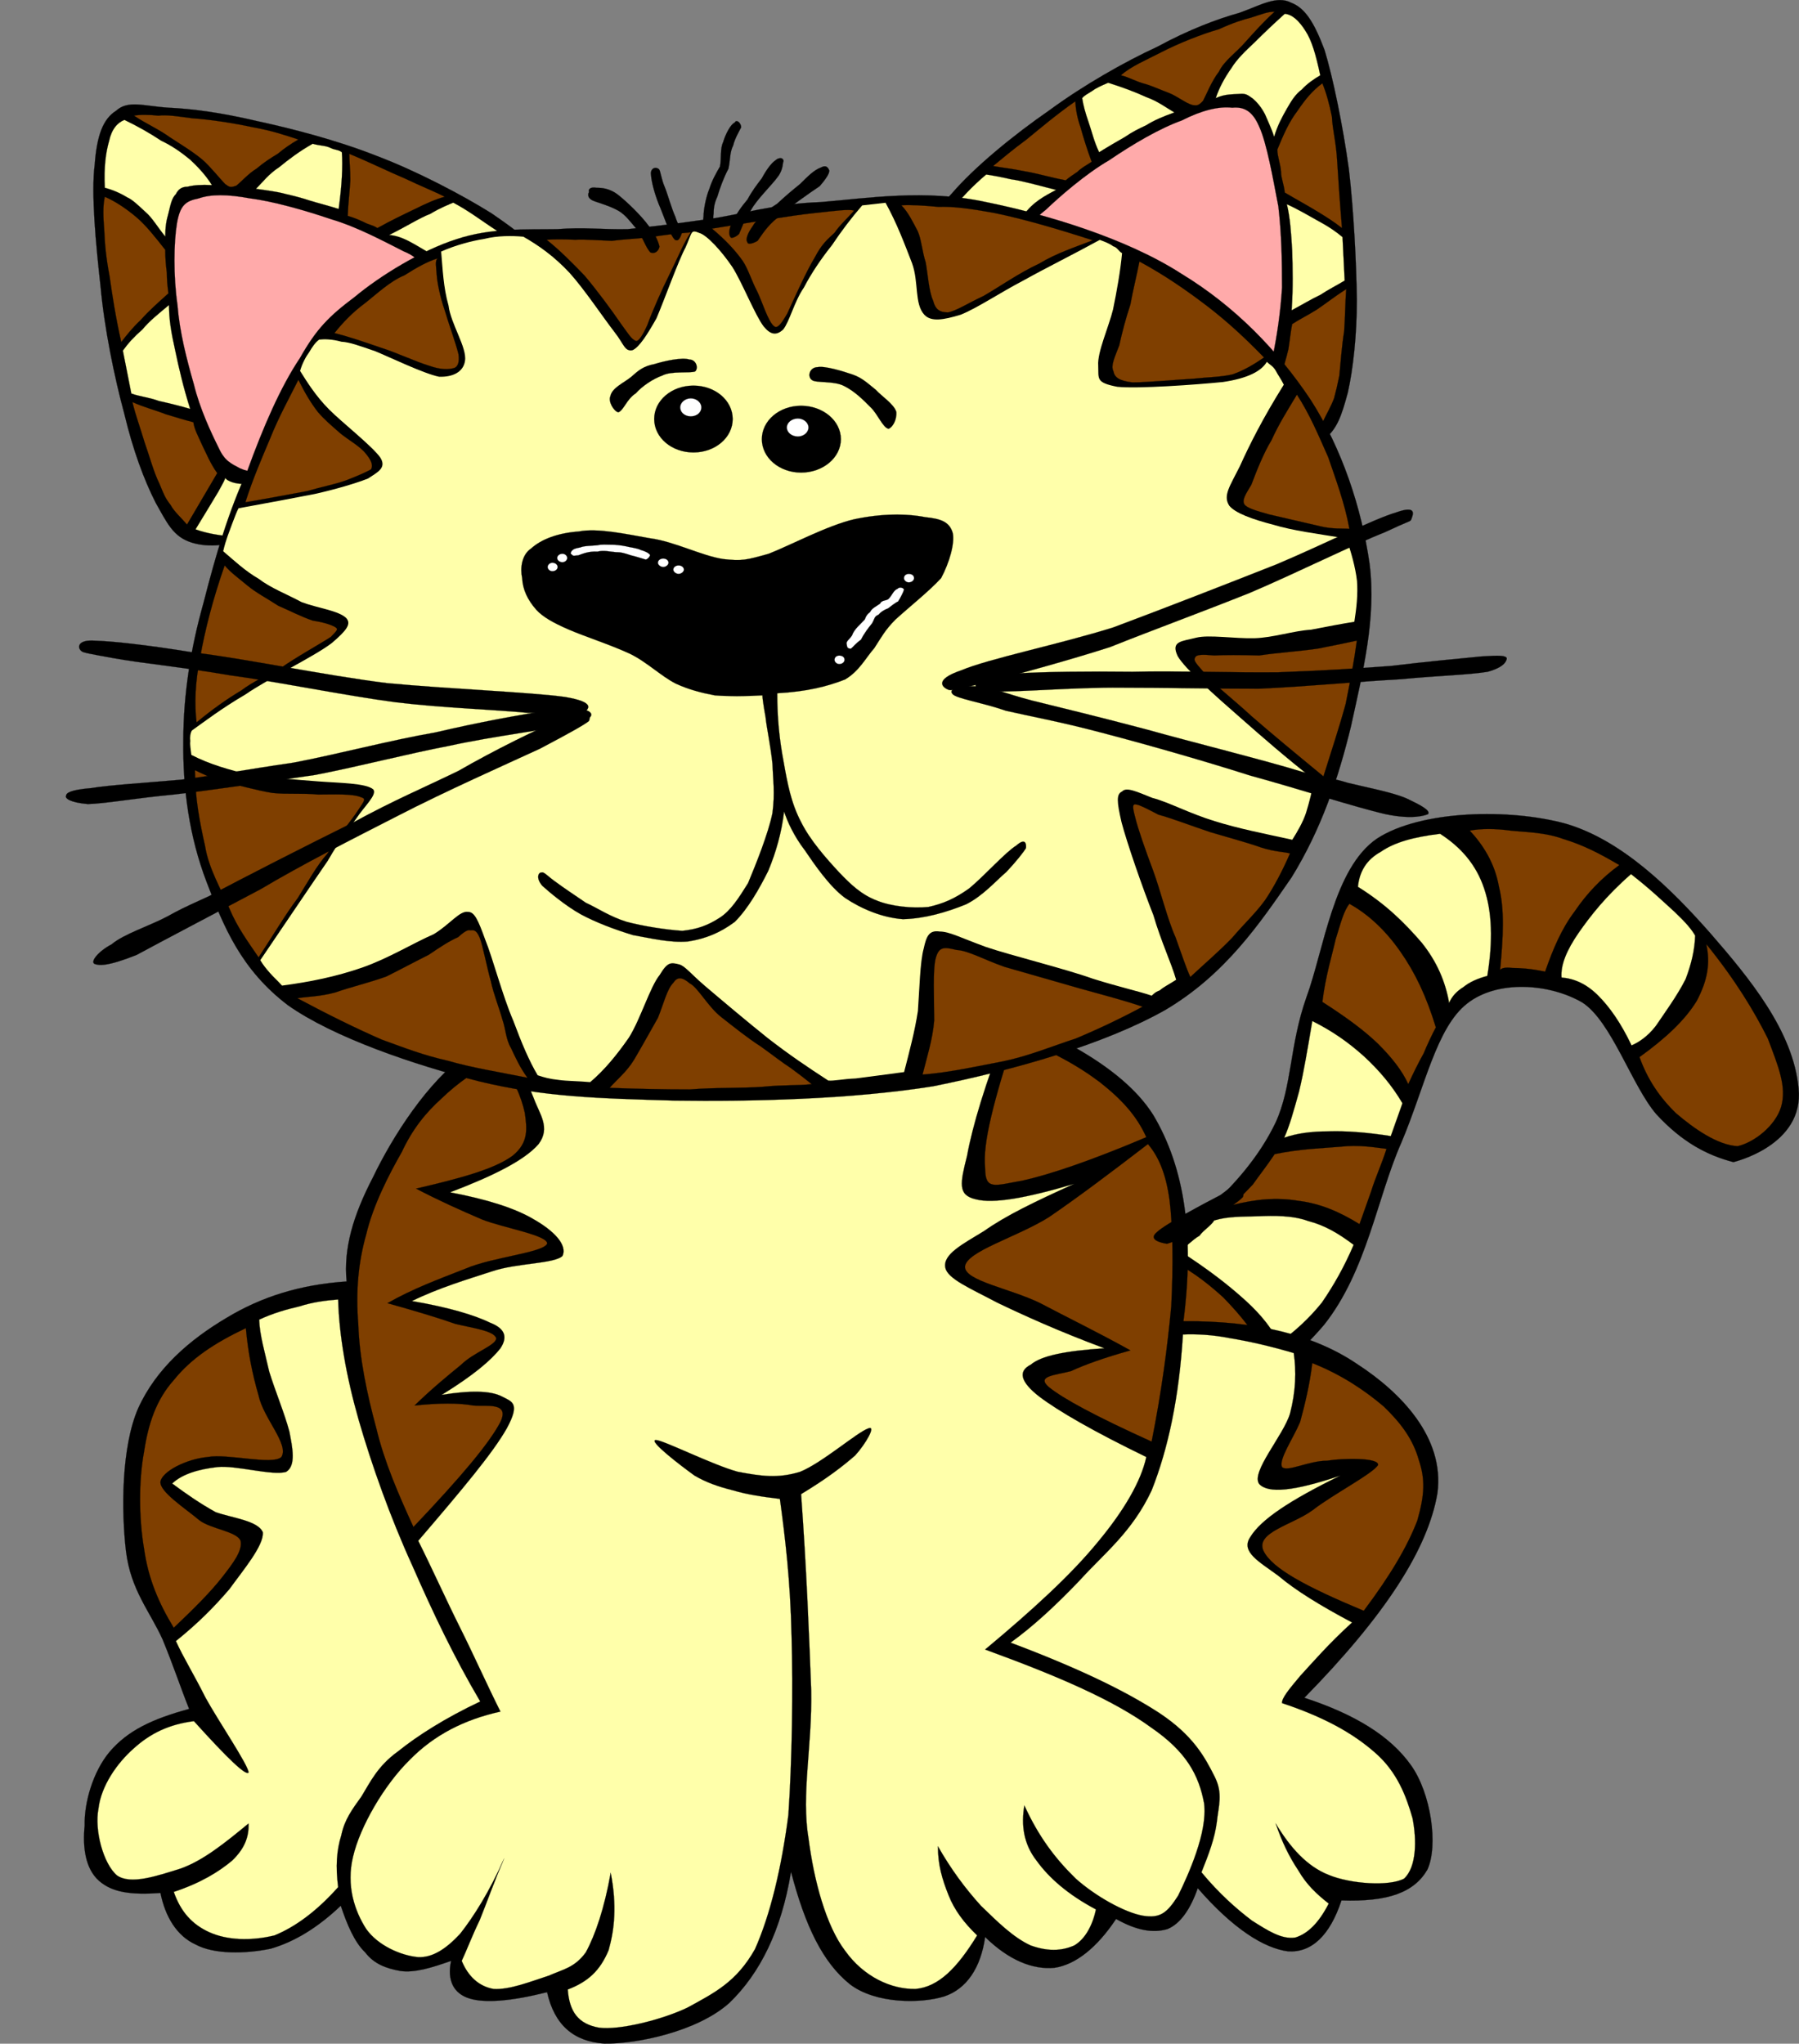 <?xml version="1.0"?><svg width="437.42" height="496.835" xmlns="http://www.w3.org/2000/svg">
 <rect width="100%" height="100%" fill="#808080" stroke="none"/>
 <title>Kitten brown and white</title>
 <g>
  <title>Layer 1</title>
  <path fill="black" fill-rule="evenodd" stroke="#000000" stroke-width="0.036" stroke-miterlimit="10" id="path7" d="m437.32,264.592c-1.291,-13.924 -11.99,-26.821 -21.402,-37.651c-9.542,-10.831 -21.535,-22.693 -35.201,-26.691c-13.54,-3.739 -35.202,-3.351 -45.904,3.612c-10.574,7.221 -12.894,26.948 -17.149,38.554c-4.124,11.607 -3.48,21.663 -7.479,30.431c-4.127,8.641 -10.572,15.729 -16.891,21.403c-6.445,5.544 -16.247,11.217 -23.983,13.54l0,0c4.513,4.253 7.736,10.185 9.156,17.792c1.417,7.479 1.158,16.248 -0.776,26.82l0,0c18.955,-7.865 33.527,-17.792 44.229,-30.3c10.444,-13.151 12.894,-30.948 18.826,-44.358c5.673,-13.406 8.51,-27.978 15.987,-33.783c7.35,-5.803 19.985,-4.898 27.982,-0.257c7.09,4.513 12.118,20.375 18.048,27.209c6.19,6.705 12.253,9.926 18.698,11.602l0,0c-0.001,-0.001 17.279,-3.995 15.859,-17.923l0,0z"/>
  <path fill="#7f3f00" fill-rule="evenodd" stroke="#000000" stroke-width="0.036" stroke-miterlimit="10" id="path9" d="m283.238,347.243c0,-7.349 -1.032,-13.925 -2.063,-20.245c-1.55,-6.576 -3.096,-11.99 -5.673,-17.664l0,0l7.862,-3.479l0,0c5.16,2.193 9.671,5.544 14.058,9.541c4.123,4.254 7.733,8.511 10.828,14.698l0,0c-3.351,2.707 -6.834,5.544 -10.957,8.51c-4.387,2.581 -8.9,5.932 -14.055,8.639l0,0z"/>
  <path fill="#ffffaa" fill-rule="evenodd" stroke="#000000" stroke-width="0.036" stroke-miterlimit="10" id="path11" d="m310.958,326.483c-1.417,-3.095 -4.125,-6.705 -8.123,-10.314c-4.257,-3.868 -9.283,-7.736 -16.118,-12.12l0,0c1.935,-1.031 3.222,-2.707 4.901,-3.609c1.157,-1.549 2.707,-2.322 3.609,-3.742l0,0c3.351,-1.028 6.964,-0.902 10.829,-1.028c3.484,-0.13 8.125,-0.259 11.994,1.158c3.997,1.031 7.349,2.966 11.088,5.803l0,0c-2.319,5.418 -4.901,9.93 -7.738,14.054c-3.22,3.996 -6.703,7.091 -10.442,9.798l0,0z"/>
  <path fill="#7f3f00" fill-rule="evenodd" stroke="#000000" stroke-width="0.036" stroke-miterlimit="10" id="path13" d="m330.559,297.604c0.901,-2.582 1.676,-4.771 2.836,-7.996c1.032,-3.351 2.448,-6.317 3.739,-10.314l0,0c-3.096,-0.389 -6.834,-1.032 -11.217,-0.518c-4.646,0.388 -9.801,0.518 -15.992,1.804l0,0c-1.804,2.711 -3.738,5.16 -5.285,7.354c-1.805,1.934 -3.48,3.609 -5.028,5.025l0,0c5.673,-1.416 10.701,-1.934 16.116,-1.028c5.288,0.642 10.06,2.706 14.831,5.673l0,0z"/>
  <path fill="#ffffaa" fill-rule="evenodd" stroke="#000000" stroke-width="0.036" stroke-miterlimit="10" id="path15" d="m312.248,276.586c2.967,-1.032 6.447,-1.551 10.959,-1.551c4.127,-0.129 9.287,0.259 14.96,1.162l0,0l2.837,-7.992l0,0c-2.582,-4.387 -5.674,-7.996 -9.286,-11.347c-3.869,-3.484 -7.734,-6.191 -12.636,-8.643l0,0c-1.16,6.834 -2.063,12.382 -3.224,17.153c-1.287,4.641 -2.319,8.381 -3.61,11.218l0,0z"/>
  <path fill="#7f3f00" fill-rule="evenodd" stroke="#000000" stroke-width="0.036" stroke-miterlimit="10" id="path17" d="m342.418,263.56c-1.545,-3.351 -3.997,-6.446 -7.348,-9.797c-3.61,-3.483 -8.125,-6.707 -13.54,-10.188l0,0c0.772,-6.319 2.322,-11.217 3.225,-15.216c1.288,-4.125 1.935,-6.833 3.352,-8.639l0,0c4.641,2.58 8.769,6.448 12.379,11.605c3.608,5.158 6.319,10.831 8.639,18.44l0,0c-0.902,1.675 -2.063,4.127 -2.966,6.317c-1.162,2.063 -2.577,4.899 -3.741,7.478l0,0z"/>
  <path fill="#ffffaa" fill-rule="evenodd" stroke="#000000" stroke-width="0.036" stroke-miterlimit="10" id="path19" d="m352.35,243.831c-0.902,-5.157 -2.967,-10.056 -6.706,-14.698c-4.128,-4.771 -8.64,-9.285 -15.475,-13.54l0,0c0.39,-3.739 2.065,-6.576 5.545,-8.51c3.354,-2.32 7.995,-3.609 14.442,-4.384l0,0c5.03,3.224 8.769,7.48 10.703,13.281c1.933,5.673 2.188,12.765 0.772,21.275l0,0c-2.452,0.646 -4.386,1.548 -5.803,2.708c-1.674,1.031 -2.834,2.322 -3.478,3.868l0,0z"/>
  <path fill="#7f3f00" fill-rule="evenodd" stroke="#000000" stroke-width="0.036" stroke-miterlimit="10" id="path21" d="m364.727,235.966c0,-0.516 1.158,-0.902 2.963,-0.646c1.68,0 4.517,0.129 7.997,0.904l0,0c1.934,-5.546 3.997,-10.444 7.219,-14.699c2.967,-4.385 6.575,-8.124 10.832,-11.219l0,0c-5.029,-2.965 -8.897,-4.898 -13.539,-6.317c-4.512,-1.677 -9.283,-1.677 -12.894,-2.064c-3.739,-0.516 -7.222,-0.516 -9.93,0l0,0c3.226,3.482 6.063,7.865 7.093,13.667c1.417,5.804 1.032,12.122 0.259,20.374l0,0z"/>
  <path fill="#ffffaa" fill-rule="evenodd" stroke="#000000" stroke-width="0.036" stroke-miterlimit="10" id="path23" d="m379.684,237.644c-0.259,-3.096 1.287,-6.705 4.123,-10.833c2.967,-4.255 6.706,-9.026 12.767,-14.311l0,0c4.643,3.609 7.867,6.703 10.703,9.283c2.708,2.579 3.998,4.125 4.901,5.673l0,0c-0.13,3.482 -0.903,6.834 -2.323,10.573c-1.935,3.867 -5.029,8.124 -7.219,11.347c-2.063,2.711 -4.387,4.128 -5.932,4.771l0,0c-2.578,-5.415 -5.289,-9.285 -8.126,-12.122c-2.836,-2.836 -5.798,-4.124 -8.894,-4.381l0,0z"/>
  <path fill="#7f3f00" fill-rule="evenodd" stroke="#000000" stroke-width="0.036" stroke-miterlimit="10" id="path25" d="m414.885,229.521c1.032,4.77 0.256,8.896 -2.322,13.796c-2.837,4.643 -7.479,9.026 -13.925,13.667l0,0c1.935,5.418 4.9,9.801 8.895,13.669c4.387,3.739 10.061,7.737 14.96,7.992c3.995,-0.902 9.153,-4.896 10.573,-9.538c1.417,-4.9 -0.646,-9.801 -3.224,-16.636c-3.354,-6.706 -7.867,-14.184 -14.957,-22.95l0,0z"/>
  <path fill="black" fill-rule="evenodd" stroke="#000000" stroke-width="0.036" stroke-miterlimit="10" id="path35" d="m147.462,246.153c-13.28,-0.259 -24.371,3.223 -33.783,9.929c-9.671,6.705 -18.31,20.374 -22.951,30.045c-4.899,9.412 -7.221,17.404 -6.447,25.4l0,0c-11.347,0.773 -20.759,3.739 -29.271,8.895c-8.896,5.289 -17.02,12.253 -21.403,21.921c-4.127,9.412 -4.127,25.016 -2.966,34.816c1.159,9.412 5.803,14.567 8.896,21.402c2.708,6.575 4.384,11.735 6.448,16.891l0,0c-9.026,2.452 -14.958,5.289 -19.343,10.443c-3.996,4.771 -6.189,12.25 -6.06,17.924c-0.515,5.158 0.129,10.442 3.482,13.409c3.223,2.837 7.735,3.48 14.956,2.966l0,0c1.162,5.804 3.999,10.444 8.51,12.509c4.514,2.448 12.122,2.319 18.312,1.031c5.8,-1.679 11.475,-5.159 17.019,-10.444l0,0c1.546,4.643 3.353,8.896 5.931,11.347c2.193,2.836 5.029,3.869 8.509,4.512c3.483,0.518 7.608,-0.771 12.379,-2.447l0,0c-1.032,4.771 0.646,7.992 4.514,9.153c3.739,1.161 10.186,0.644 18.825,-1.546l0,0c1.806,7.992 6.447,11.99 13.927,12.504c7.605,0.13 22.563,-2.837 30.428,-9.926c7.479,-7.221 12.636,-17.665 14.958,-31.851l0,0c3.481,13.283 7.735,22.05 14.312,27.338c6.189,4.771 17.147,4.771 22.951,2.966c5.414,-1.808 8.897,-6.963 9.93,-14.442l0,0c5.804,5.674 11.603,7.992 16.89,7.479c5.156,-0.773 10.315,-4.901 14.957,-11.864l0,0c5.03,2.837 9.027,3.482 12.508,2.45c3.095,-1.289 5.544,-4.77 7.349,-9.93l0,0c8.641,9.93 16.118,14.572 21.92,15.345c5.673,0.389 10.186,-3.739 13.022,-12.378l0,0c11.347,0.388 17.668,-1.935 20.889,-7.479c2.707,-5.802 0.902,-18.565 -3.997,-25.399c-5.027,-7.093 -13.666,-12.379 -25.915,-16.377l0,0c19.598,-19.985 30.041,-36.103 32.364,-49.769c1.805,-13.669 -9.158,-24.628 -19.472,-31.332c-10.444,-7.094 -24.369,-10.574 -42.292,-10.445l0,0c2.707,-21.018 0.26,-37.394 -7.349,-50.156c-7.995,-12.638 -26.563,-20.633 -38.296,-25.405c-11.736,-5.03 -22.051,-6.834 -31.463,-4.9l0,0l-63.178,5.415l0,0z"/>
  <path fill="#7f3f00" fill-rule="evenodd" stroke="#000000" stroke-width="0.036" stroke-miterlimit="10" id="path37" d="m121.159,257.631c-5.288,2.319 -10.059,5.803 -13.797,9.413c-3.869,3.48 -7.092,7.478 -9.671,13.021c-3.094,5.415 -6.962,12.893 -8.638,19.986c-1.935,6.834 -2.579,13.795 -1.935,21.92c0.257,7.993 2.063,16.762 4.384,25.271c1.935,8.125 5.415,16.117 9.025,23.983l0,0c11.864,-12.507 18.44,-20.374 21.148,-25.529c2.32,-4.9 -3.353,-3.739 -6.577,-3.998c-3.481,-0.644 -8.252,-0.644 -14.312,0l0,0c4.255,-4.128 7.864,-7.09 11.347,-9.931c2.965,-2.962 8.639,-4.771 8.51,-6.446c-0.516,-1.805 -5.673,-2.448 -9.928,-3.479c-4.385,-1.546 -10.058,-3.225 -16.504,-5.03l0,0c6.06,-3.479 12.378,-5.803 18.955,-8.38c6.576,-2.837 18.824,-3.869 19.855,-6.059c0.387,-2.063 -10.702,-3.869 -15.861,-5.932c-5.413,-2.323 -10.571,-4.642 -15.987,-7.479l0,0c11.089,-2.582 19.084,-4.771 23.468,-7.996c3.996,-3.225 3.48,-6.705 2.964,-10.443c-0.903,-3.998 -2.579,-8.121 -6.446,-12.892l0,0z"/>
  <path fill="#7f3f00" fill-rule="evenodd" stroke="#000000" stroke-width="0.036" stroke-miterlimit="10" id="path39" d="m246.617,252.087c8.639,3.221 15.086,6.702 20.759,10.959c5.418,4.253 9.028,8.251 11.347,13.41l0,0c-13.665,5.803 -23.726,9.153 -30.171,10.573c-6.705,1.158 -9.024,2.448 -9.024,-3.096c-0.649,-6.061 2.187,-16.504 7.089,-31.846l0,0z"/>
  <path fill="#7f3f00" fill-rule="evenodd" stroke="#000000" stroke-width="0.036" stroke-miterlimit="10" id="path41" d="m279.11,278.131c2.449,2.837 4.384,6.965 5.286,13.799c0.773,6.575 0.902,15.471 0.387,25.656c-0.901,9.671 -2.321,20.633 -4.77,32.882l0,0c-13.67,-6.19 -21.532,-10.444 -25.017,-13.281c-3.091,-2.707 1.55,-2.836 5.419,-3.868c3.35,-1.55 7.992,-3.225 14.438,-5.029l0,0c-8.121,-4.513 -15.085,-7.867 -21.919,-11.477c-7.35,-3.609 -18.438,-5.414 -18.308,-8.895c0.385,-3.739 12.508,-7.094 20.37,-11.993c7.353,-5.027 15.216,-10.959 24.114,-17.794l0,0z"/>
  <path fill="#7f3f00" fill-rule="evenodd" stroke="#000000" stroke-width="0.036" stroke-miterlimit="10" id="path43" d="m319.082,331.384c7.221,2.837 13.022,6.835 17.405,10.574c4.258,4.123 7.095,7.992 8.51,13.021c1.55,4.642 1.421,8.381 -0.385,14.701c-2.452,6.317 -6.445,13.151 -13.021,21.917l0,0c-14.188,-5.929 -22.309,-10.315 -24.374,-14.568c-2.063,-4.512 7.095,-6.32 11.995,-9.93c4.771,-3.739 14.697,-8.896 15.858,-10.958c0.259,-1.806 -8.51,-1.676 -12.379,-1.032c-4.512,0 -9.671,2.837 -10.962,1.546c-0.902,-1.805 2.711,-6.961 4.387,-10.958c1.162,-4.257 2.32,-9.028 2.966,-14.313l0,0z"/>
  <path fill="#7f3f00" fill-rule="evenodd" stroke="#000000" stroke-width="0.036" stroke-miterlimit="10" id="path45" d="m59.782,322.874c-7.607,3.609 -13.28,7.35 -17.535,12.638c-4.255,4.771 -6.19,10.569 -7.22,17.405c-1.291,6.963 -1.291,15.987 0,23.595c1.03,7.353 3.61,13.28 7.22,19.213l0,0c5.159,-4.899 8.898,-8.64 11.735,-12.249c2.836,-3.609 5.027,-6.575 4.512,-8.898c-0.903,-2.318 -7.222,-2.836 -10.059,-5.026c-3.351,-2.836 -9.798,-6.963 -9.412,-9.412c0.516,-2.452 6.189,-5.418 11.476,-5.932c4.771,-0.902 15.731,2.063 17.922,0c1.934,-3.096 -4.382,-9.412 -5.544,-14.956c-1.547,-5.29 -2.579,-10.575 -3.095,-16.378l0,0z"/>
  <path fill="#ffffaa" fill-rule="evenodd" stroke="#000000" stroke-width="0.036" stroke-miterlimit="10" id="path47" d="m122.447,254.021c3.353,4.513 5.803,9.024 7.35,13.022c1.418,3.868 4.126,7.09 1.16,11.087c-3.353,3.869 -10.7,7.608 -21.532,11.735l0,0c8.897,1.676 15.859,3.869 20.373,6.576c4.771,2.707 8.251,6.188 6.963,8.895c-2.065,1.935 -11.088,1.679 -17.15,3.738c-5.931,1.935 -12.894,3.999 -19.471,7.224l0,0c9.157,1.546 15.346,3.479 19.085,5.285c3.608,1.42 4.255,3.483 2.451,6.19c-2.322,2.967 -6.577,6.576 -14.313,11.347l0,0c7.091,-1.161 11.991,-1.032 14.699,0.385c2.449,1.291 4.514,1.55 1.161,7.737c-3.353,5.933 -10.703,14.701 -21.534,27.334l0,0c3.481,6.964 6.706,14.184 10.187,21.147c3.353,6.706 6.447,13.67 9.8,20.374l0,0c-8.771,1.935 -16.118,5.674 -22.05,11.731c-6.188,6.063 -12.12,16.248 -13.796,23.596c-1.677,6.964 0.387,13.152 3.224,17.537c2.837,3.999 8.38,6.447 12.636,6.836c3.481,0.126 6.706,-1.935 10.187,-5.673c3.353,-4.259 7.092,-10.19 10.702,-18.312l0,0c-2.451,5.673 -4.255,10.829 -5.932,14.957c-1.933,3.997 -3.224,7.478 -4.384,9.93l0,0c1.547,3.738 4.126,6.187 7.735,6.831c3.869,0.259 9.026,-1.806 13.411,-3.223c3.481,-1.548 6.318,-1.933 9.026,-5.673c2.32,-4.257 4.514,-10.702 6.059,-19.342l0,0c1.547,7.995 0.902,13.798 -0.516,18.824c-2.062,4.901 -4.898,7.607 -9.928,9.542l0,0c0.386,5.289 2.451,8.381 7.608,9.283c4.771,0.646 15.087,-1.806 21.534,-4.896c6.576,-3.61 11.863,-6.191 16.375,-14.184c3.739,-8.384 6.447,-19.73 8.123,-32.623c0.902,-13.022 1.161,-30.689 0.775,-43.582c-0.259,-12.893 -1.547,-23.983 -2.838,-33.267l0,0c-4.253,-0.515 -7.865,-1.032 -11.347,-2.063c-3.61,-0.903 -6.576,-1.935 -9.412,-3.609c-3.224,-2.319 -11.347,-8.511 -9.412,-8.64c1.804,0 13.795,6.062 19.985,7.736c5.673,1.032 9.542,1.676 15.086,0c5.416,-2.192 13.926,-9.671 16.634,-10.573c1.935,-0.773 -0.646,3.739 -3.223,6.575c-3.097,2.708 -6.963,5.674 -13.152,9.412l0,0c1.29,17.923 1.934,33.655 2.449,47.71c0.259,13.794 -2.449,25.271 -0.644,35.975c1.288,10.184 4.255,21.276 8.896,27.334c4.514,6.319 11.216,9.412 17.147,9.283c5.548,-0.515 10.061,-5.026 14.96,-13.022l0,0c-3.225,-3.095 -5.543,-6.188 -6.963,-9.801c-1.547,-3.864 -2.579,-7.349 -2.579,-11.861l0,0c3.223,5.673 6.705,10.315 10.444,14.442c3.994,3.869 7.863,7.737 12.12,9.672c3.997,1.416 7.349,1.416 10.573,0c2.449,-1.421 4.384,-4.517 5.285,-8.769l0,0c-6.834,-3.61 -11.477,-7.738 -14.441,-11.864c-3.222,-4.125 -3.739,-8.766 -2.963,-13.411l0,0c3.48,7.607 7.478,12.896 12.504,17.796c4.771,4.254 11.864,8.252 16.376,9.025c4.128,0.646 5.804,-0.644 8.51,-4.9c2.452,-5.026 7.224,-15.472 6.317,-22.435c-1.287,-6.835 -4.252,-12.509 -12.893,-18.439c-9.024,-6.577 -22.305,-12.379 -40.356,-18.954l0,0c11.603,-9.668 20.889,-18.179 27.334,-26.045c6.447,-7.736 10.575,-14.827 11.861,-20.759l0,0c-12.764,-6.191 -21.273,-11.092 -26.045,-14.701c-4.641,-3.609 -5.158,-6.188 -2.063,-7.737c2.578,-2.189 8.38,-3.351 17.922,-3.994l0,0c-11.088,-4.127 -19.598,-7.996 -26.048,-11.091c-6.575,-3.48 -12.12,-5.803 -12.633,-8.511c-0.644,-3.221 4.128,-5.673 9.412,-8.895c5.284,-3.739 12.249,-7.094 21.92,-11.476l0,0c-11.734,3.48 -19.727,4.899 -23.983,3.739c-4.384,-1.032 -3.74,-3.869 -2.064,-10.574c1.291,-7.09 4.387,-17.534 9.801,-31.333l0,0c-7.995,-1.675 -16.761,-2.451 -27.723,-2.322c-11.217,0 -25.014,0.647 -36.877,1.938c-12.249,1.029 -24.498,2.189 -34.299,3.481c-9.67,0.517 -17.534,1.419 -23.596,1.293l0,0z"/>
  <path fill="#ffffaa" fill-rule="evenodd" stroke="#000000" stroke-width="0.036" stroke-miterlimit="10" id="path49" d="m82.218,315.91c0.259,8.77 1.934,18.569 5.028,29.398c3.096,10.703 7.608,23.466 13.024,35.33c5.028,11.477 10.187,22.307 16.504,33.008l0,0c-8.51,3.999 -15.343,8.382 -19.985,12.12c-5.028,3.613 -6.833,7.608 -8.897,10.962c-2.321,3.222 -4.125,5.674 -4.899,9.413c-1.161,3.738 -1.42,7.607 -0.774,12.638l0,0c-5.287,5.928 -10.444,9.666 -15.472,11.73c-5.803,1.42 -11.605,1.161 -15.86,-0.773c-4.255,-1.934 -6.962,-5.029 -8.639,-9.801l0,0c6.578,-2.188 10.959,-4.899 14.185,-7.606c2.964,-2.837 4.125,-5.673 3.996,-9.024l0,0c-5.93,4.899 -11.089,9.024 -16.504,10.957c-5.803,1.807 -12.122,4 -15.472,1.676c-3.353,-2.832 -5.545,-11.088 -4.514,-16.243c0.646,-5.543 4.514,-11.091 8.639,-14.701c3.997,-3.608 8.51,-5.802 14.57,-6.575l0,0c8.38,9.283 12.635,13.281 13.28,12.508c0.129,-1.546 -7.479,-12.767 -10.444,-18.182c-2.836,-5.673 -5.415,-9.799 -7.222,-13.794l0,0c5.288,-4.257 9.156,-8.125 13.024,-12.638c3.353,-4.641 8.38,-10.573 8.124,-13.795c-1.162,-2.837 -7.479,-3.484 -11.476,-4.9c-3.74,-2.063 -7.092,-4.387 -10.574,-6.964l0,0c2.451,-2.323 6.449,-3.48 10.961,-3.998c4.514,-0.514 13.41,2.193 16.763,1.161c2.45,-1.546 1.545,-5.803 0.772,-9.801c-1.159,-4.383 -3.48,-9.927 -4.9,-14.567c-1.029,-4.516 -2.32,-8.898 -2.448,-12.638l0,0c3.352,-1.546 6.446,-2.448 9.798,-3.225c3.223,-1.028 6.189,-1.417 9.412,-1.676l0,0z"/>
  <path fill="#ffffaa" fill-rule="evenodd" stroke="#000000" stroke-width="0.036" stroke-miterlimit="10" id="path51" d="m287.62,324.421c-0.902,15.215 -3.608,27.852 -7.606,37.908c-4.771,10.188 -11.605,15.344 -17.537,21.92c-5.801,6.061 -11.218,11.088 -16.762,15.086l0,0c16.117,6.061 27.723,11.605 36.232,17.148c8.122,5.414 10.959,10.574 13.411,15.475c2.063,4.123 0.902,7.09 0.513,10.958c-0.513,3.999 -1.933,7.737 -3.738,12.25l0,0c4.256,5.158 8.51,8.897 12.249,11.734c3.868,2.449 7.223,4.641 10.574,4.127c2.966,-0.901 5.674,-3.484 8.121,-8.255l0,0c-2.962,-2.319 -5.414,-4.642 -7.349,-7.992c-2.319,-3.483 -3.998,-6.964 -5.544,-11.476l0,0c3.48,5.802 7.608,10.444 12.893,12.508c5.289,2.19 14.701,2.836 18.312,0.901c3.095,-2.836 3.095,-9.54 2.063,-14.7c-1.545,-5.415 -3.738,-11.217 -9.023,-15.857c-5.547,-4.901 -12.638,-8.771 -22.697,-12.12l0,0c-0.126,-1.161 1.679,-3.354 4.387,-6.576c2.965,-3.226 6.834,-7.737 12.638,-13.025l0,0c-7.997,-4.254 -13.799,-7.863 -17.927,-11.347c-4.512,-3.351 -9.283,-5.803 -6.831,-9.412c2.578,-4.254 9.542,-8.895 21.921,-14.956l0,0c-11.477,3.868 -17.537,4.382 -19.73,2.063c-2.19,-2.836 5.932,-11.864 7.478,-17.149c1.42,-5.414 1.55,-10.314 0.906,-14.7l0,0c-6.19,-1.805 -10.833,-2.837 -15.475,-3.61c-4.515,-0.903 -8.513,-1.033 -11.479,-0.903l0,0z"/>
  <path fill-rule="evenodd" stroke="#000000" stroke-width="0.036" stroke-miterlimit="10" id="path53" d="m221.859,61.769c0.647,-3.998 3.999,-8.898 9.542,-14.7c5.545,-6.447 14.957,-14.183 23.726,-20.244c8.252,-6.06 18.182,-11.733 26.303,-15.473c7.607,-4.125 14.441,-6.705 19.986,-8.253c5.03,-1.804 9.027,-4.255 12.508,-2.448c3.354,1.289 5.543,4.642 8.125,11.475c2.061,6.705 4.513,18.697 5.928,29.011c1.163,10.058 1.807,22.437 1.935,31.72c0,8.769 -0.901,16.763 -2.188,22.565c-1.55,5.673 -2.582,9.024 -6.063,11.604c-3.608,2.191 -9.023,2.966 -15.729,2.32l0,0c-8.126,-13.796 -18.57,-24.627 -32.753,-32.492c-14.313,-7.994 -30.946,-13.023 -51.32,-15.085l0,0z"/>
  <path fill="#ffffaa" fill-rule="evenodd" stroke="#000000" stroke-width="0.036" stroke-miterlimit="10" id="path55" d="m225.343,59.705c1.546,-2.707 3.352,-5.673 5.93,-8.381c2.321,-3.095 5.158,-6.062 8.51,-8.898l0,0c1.031,0.129 3.224,0.516 6.061,1.162c2.837,0.386 6.316,1.418 10.959,2.58l0,0c-2.708,1.417 -5.673,2.964 -7.863,6.06c-2.322,2.964 -4.899,6.059 -6.706,10.701l0,0c-4.511,-0.902 -8.38,-1.548 -11.091,-1.935c-2.963,-0.643 -4.897,-0.902 -5.8,-1.289l0,0z"/>
  <path fill="#7f3f00" fill-rule="evenodd" stroke="#000000" stroke-width="0.036" stroke-miterlimit="10" id="path57" d="m261.447,24.634c-4.771,3.353 -8.385,6.447 -11.864,9.283c-3.351,2.451 -6.062,4.771 -8.121,6.448l0,0c2.06,0.387 4.641,0.643 7.733,1.289c3.096,0.517 5.932,1.418 9.93,2.191l0,0c0.902,-0.773 1.676,-1.289 2.837,-2.062c0.902,-0.902 2.063,-1.547 3.479,-2.45l0,0c-1.158,-3.096 -2.063,-6.06 -2.706,-8.381c-0.903,-2.579 -1.162,-4.514 -1.288,-6.318l0,0z"/>
  <path fill="#ffffaa" fill-rule="evenodd" stroke="#000000" stroke-width="0.036" stroke-miterlimit="10" id="path59" d="m269.439,20.12c-1.805,0.775 -2.966,1.291 -3.998,2.064c-1.032,0.646 -1.804,1.032 -2.318,1.675l0,0c0.256,1.677 0.773,3.612 1.545,5.804c0.773,2.192 1.291,4.641 2.578,7.351l0,0c2.064,-1.29 4.517,-2.709 6.321,-3.74c1.676,-1.161 3.221,-1.934 5.155,-2.836c1.805,-1.161 4.257,-2.193 6.835,-3.096l0,0c-2.193,-1.289 -3.998,-2.707 -6.835,-3.739c-2.836,-1.29 -5.929,-2.451 -9.283,-3.483l0,0z"/>
  <path fill="#7f3f00" fill-rule="evenodd" stroke="#000000" stroke-width="0.036" stroke-miterlimit="10" id="path61" d="m272.535,18.315c2.449,-2.192 5.932,-3.61 9.927,-5.673c3.997,-2.063 9.801,-4.383 13.927,-5.544c3.352,-1.547 5.804,-2.321 7.864,-2.837c2.452,-0.773 3.869,-1.418 5.673,-1.418l0,0c-2.577,2.321 -4.771,4.771 -7.09,7.349c-2.193,2.579 -5.158,4.514 -6.447,7.221c-1.804,2.321 -3.095,5.673 -3.867,7.091c-1.161,1.289 -1.55,1.162 -2.582,1.032c-1.805,-0.515 -3.739,-2.191 -5.799,-2.965c-2.063,-0.773 -3.998,-1.676 -5.803,-2.192c-2.065,-0.517 -3.998,-1.678 -5.803,-2.064l0,0z"/>
  <path fill="#ffffaa" fill-rule="evenodd" stroke="#000000" stroke-width="0.036" stroke-miterlimit="10" id="path63" d="m312.377,3.358c-2.708,2.451 -5.16,4.771 -7.349,6.962c-2.193,2.064 -4.257,3.999 -5.674,6.319c-1.55,2.191 -2.967,4.771 -3.743,7.219l0,0c2.193,-1.029 4.128,-0.902 5.804,-1.029c1.55,-0.13 1.935,0.257 3.225,1.16c0.903,0.774 2.064,2.063 2.967,3.868c0.643,1.548 1.545,3.352 2.193,5.416l0,0c0.901,-2.966 1.93,-4.771 3.091,-6.834c1.162,-2.063 2.193,-3.609 3.61,-4.642c1.291,-1.418 2.965,-2.579 4.515,-3.481l0,0c-1.03,-4.899 -2.063,-8.51 -3.612,-10.831c-1.546,-2.451 -3.222,-3.997 -5.027,-4.127l0,0z"/>
  <path fill="#7f3f00" fill-rule="evenodd" stroke="#000000" stroke-width="0.036" stroke-miterlimit="10" id="path65" d="m321.531,20.249c-2.449,1.805 -4.127,3.868 -6.058,6.705c-2.064,2.708 -3.354,5.673 -4.901,9.413l0,0c0,1.677 0.773,3.482 0.904,5.416c0,1.546 0.771,3.224 0.901,5.028l0,0c2.837,1.677 5.674,3.224 7.993,4.642c2.321,1.418 4.126,2.579 5.932,3.998l0,0c-0.515,-6.189 -0.902,-11.733 -1.162,-16.117c-0.255,-4.9 -1.157,-7.737 -1.287,-10.96c-0.646,-3.224 -1.42,-5.932 -2.322,-8.125l0,0z"/>
  <path fill="#ffffaa" fill-rule="evenodd" stroke="#000000" stroke-width="0.036" stroke-miterlimit="10" id="path67" d="m326.431,57.642l0.515,10.573l0,0c-1.676,1.033 -3.995,2.192 -5.93,3.482c-2.193,1.03 -4.515,2.448 -6.963,3.739l0,0c0.388,-5.673 0.259,-10.187 0.129,-14.571c-0.259,-4.382 -0.518,-8.122 -1.291,-11.217l0,0c2.837,1.289 5.419,2.836 7.738,4.125c2.193,1.162 4.126,2.451 5.802,3.869l0,0z"/>
  <path fill="#7f3f00" fill-rule="evenodd" stroke="#000000" stroke-width="0.036" stroke-miterlimit="10" id="path69" d="m327.333,70.279c-0.259,3.224 -0.259,6.833 -0.514,10.315c-0.518,3.094 -0.902,7.994 -1.161,10.701c-0.519,2.58 -0.773,3.612 -1.291,5.545c-0.773,2.063 -1.676,3.481 -2.708,5.673l0,0l-10.183,-10.443l0,0c0.513,-2.837 1.286,-4.901 1.804,-7.221c0.385,-2.451 0.514,-4.125 0.902,-6.06l0,0c1.546,-1.032 3.869,-2.193 5.933,-3.482c2.318,-1.548 4.382,-3.223 7.218,-5.028l0,0z"/>
  <path fill="#ffc080" fill-rule="evenodd" stroke="#000000" stroke-width="0.036" stroke-miterlimit="10" id="path71" d="m309.925,93.745c-0.384,0.903 -1.804,1.677 -3.221,2.321c-1.935,0.645 -3.869,1.031 -6.834,1.677l0,0c1.289,1.805 2.965,2.964 3.997,4.898c1.031,1.548 1.935,3.225 2.707,5.03l0,0c1.935,0.515 3.609,0.515 6.062,0c2.319,-0.516 4.383,-2.064 7.219,-3.612l0,0c-3.479,-3.094 -5.802,-6.06 -7.478,-7.479c-1.805,-1.546 -2.452,-2.964 -2.452,-2.835l0,0z"/>
  <path fill="#ffaaaa" fill-rule="evenodd" stroke="#000000" stroke-width="0.036" stroke-miterlimit="10" id="path73" d="m297.936,95.293c3.35,-0.516 5.802,-1.677 7.866,-2.966c1.805,-1.548 2.578,-2.578 3.739,-6.059c0.901,-4.385 1.804,-10.188 2.188,-16.377c0,-6.446 -0.126,-13.022 -0.902,-19.727c-1.286,-6.705 -2.836,-15.472 -4.641,-19.34c-1.676,-3.998 -3.869,-4.901 -6.575,-4.642c-3.224,-0.388 -7.479,0.644 -12.251,3.094c-5.414,1.934 -11.99,5.803 -17.663,9.671c-5.802,3.353 -12.249,9.026 -15.345,11.99c-3.351,2.58 -3.224,3.611 -4.512,5.546c-1.805,1.804 -2.837,3.996 -4.511,6.06l0,0c6.187,1.934 12.118,3.61 17.792,6.06c5.414,1.935 10.573,4.126 15.47,7.092c4.771,2.966 10.06,7.221 13.411,10.703c3.226,3.222 5.032,6.187 5.934,8.895l0,0z"/>
  <path fill="black" fill-rule="evenodd" stroke="#000000" stroke-width="0.036" stroke-miterlimit="10" id="path83" d="m132.375,63.701c-1.676,-3.867 -6.317,-7.348 -12.894,-11.86c-7.221,-4.514 -18.31,-10.317 -27.852,-13.926c-9.799,-3.869 -20.888,-6.706 -29.269,-8.51c-8.768,-2.064 -15.731,-2.966 -21.404,-3.224c-6.06,-0.388 -9.799,-1.934 -12.765,0.773c-3.094,1.935 -4.642,5.932 -5.157,13.022c-0.903,6.963 0.257,19.342 1.418,29.657c0.902,10.058 3.352,22.048 5.803,31.074c2.062,8.64 4.771,15.99 7.607,21.534c2.837,5.028 4.255,8.252 8.768,9.671c4.255,1.29 9.026,0.773 15.731,-1.547l0,0c4.255,-15.602 12.249,-28.11 23.982,-39.457c11.607,-11.217 26.951,-20.113 46.032,-27.207l0,0z"/>
  <path fill="#ffffaa" fill-rule="evenodd" stroke="#000000" stroke-width="0.036" stroke-miterlimit="10" id="path85" d="m128.379,62.542c-2.321,-2.321 -4.9,-4.514 -7.737,-6.576c-3.223,-2.064 -6.706,-4.771 -10.444,-6.705l0,0c-0.902,0.386 -3.223,1.289 -5.543,2.708c-2.708,1.031 -6.061,3.223 -10.059,5.157l0,0c3.223,0.259 5.803,2.063 9.155,3.998c3.224,1.805 5.804,5.158 9.153,8.639l0,0c4.255,-1.804 7.48,-3.481 10.187,-4.514c2.451,-1.418 4.386,-2.32 5.288,-2.707l0,0z"/>
  <path fill="#7f3f00" fill-rule="evenodd" stroke="#000000" stroke-width="0.036" stroke-miterlimit="10" id="path87" d="m84.926,37.398c5.287,2.191 9.671,4.384 13.668,6.06c3.739,1.804 7.092,3.096 9.541,4.384l0,0c-2.062,0.516 -4.643,1.675 -7.22,2.966c-2.708,1.289 -5.932,2.836 -9.155,4.641l0,0c-1.161,-0.773 -2.064,-0.773 -3.224,-1.418c-1.418,-0.645 -2.579,-1.161 -3.998,-1.548l0,0c0.129,-3.093 0.516,-6.446 0.646,-8.639c0.001,-2.836 -0.258,-4.511 -0.258,-6.446l0,0z"/>
  <path fill="#ffffaa" fill-rule="evenodd" stroke="#000000" stroke-width="0.036" stroke-miterlimit="10" id="path89" d="m76.029,34.949c1.805,0.515 3.096,0.386 4.385,1.031c1.031,0.516 1.934,0.387 2.707,1.033l0,0c0.129,1.547 0.129,3.739 0,6.059c-0.128,2.321 -0.387,4.901 -0.773,7.737l0,0c-2.836,-0.903 -5.028,-1.418 -7.091,-2.064c-1.935,-0.646 -3.999,-1.161 -5.673,-1.548c-2.321,-0.643 -4.771,-0.902 -7.351,-1.289l0,0c1.677,-1.676 3.095,-3.61 5.673,-5.287c2.193,-1.804 4.9,-3.868 8.123,-5.672l0,0z"/>
  <path fill="#7f3f00" fill-rule="evenodd" stroke="#000000" stroke-width="0.036" stroke-miterlimit="10" id="path91" d="m72.549,33.917c-3.095,-1.03 -6.578,-2.191 -10.96,-2.964c-4.771,-1.031 -10.703,-1.934 -14.829,-2.193c-3.739,-0.516 -6.319,-0.902 -8.253,-0.644c-2.191,-0.259 -4.641,-0.259 -5.93,0l0,0c2.837,1.934 5.93,3.224 8.767,5.285c2.58,1.677 5.546,3.481 7.867,5.416c1.935,1.677 4.255,4.642 5.544,5.931c1.032,0.774 1.289,0.904 2.708,0.388c1.161,-0.903 2.966,-2.966 4.9,-4.128c1.677,-1.418 3.223,-2.448 5.157,-3.609c1.547,-1.29 3.222,-2.45 5.029,-3.482l0,0z"/>
  <path fill="#ffffaa" fill-rule="evenodd" stroke="#000000" stroke-width="0.036" stroke-miterlimit="10" id="path93" d="m30.256,29.146c3.223,1.547 6.189,3.225 8.896,5.03c2.707,1.288 4.9,2.837 7.092,4.641c1.935,1.805 3.868,3.869 5.287,6.189l0,0c-2.58,-0.129 -4.384,0 -5.932,0.386c-1.546,0 -2.321,0.775 -2.837,1.805c-1.032,1.032 -1.288,2.58 -1.804,4.644c-0.516,1.805 -0.773,3.351 -0.773,5.673l0,0c-1.805,-2.193 -3.223,-4.644 -4.771,-5.932c-1.548,-1.418 -3.224,-3.094 -4.514,-3.609c-1.676,-1.033 -3.48,-1.805 -5.415,-2.321l0,0c-0.259,-5.029 0.257,-8.639 1.031,-11.348c0.645,-2.965 2.063,-4.513 3.74,-5.158l0,0z"/>
  <path fill="#7f3f00" fill-rule="evenodd" stroke="#000000" stroke-width="0.036" stroke-miterlimit="10" id="path95" d="m25.485,47.843c2.45,1.032 5.157,2.837 7.607,4.9c2.45,2.063 4.641,4.899 7.092,7.995l0,0c0,1.934 0.129,3.609 0.386,5.544c0,1.548 0.129,3.223 0.387,5.028l0,0c-2.708,2.45 -4.771,4.255 -6.705,6.448c-2.063,1.934 -3.48,3.739 -4.771,5.415l0,0c-1.418,-6.317 -2.191,-11.475 -2.837,-15.988c-0.902,-4.771 -1.159,-7.994 -1.289,-11.089c-0.256,-3.353 -0.386,-5.932 0.13,-8.253l0,0z"/>
  <path fill="#ffffaa" fill-rule="evenodd" stroke="#000000" stroke-width="0.036" stroke-miterlimit="10" id="path97" d="m29.87,85.235l2.062,10.445l0,0c2.193,0.772 4.255,0.902 6.706,1.805c2.321,0.516 5.028,1.161 7.607,1.934l0,0c-1.675,-5.287 -2.708,-9.799 -3.609,-14.054c-1.032,-4.641 -1.548,-7.736 -1.548,-11.219l0,0c-2.45,2.064 -4.771,3.869 -6.448,5.933c-2.063,1.804 -3.481,3.352 -4.77,5.156l0,0z"/>
  <path fill="#7f3f00" fill-rule="evenodd" stroke="#000000" stroke-width="0.036" stroke-miterlimit="10" id="path99" d="m32.19,97.743c0.773,3.223 1.935,6.317 2.965,9.799c1.161,3.223 2.193,7.221 3.611,10.058c1.032,2.45 1.289,3.352 2.708,5.157c0.902,1.675 2.579,3.094 3.998,4.771l0,0l7.349,-12.508l0,0c-1.676,-2.321 -2.708,-4.898 -3.61,-6.705c-1.031,-2.32 -1.935,-3.869 -2.193,-5.673l0,0c-2.062,-0.516 -4.125,-1.159 -6.703,-1.935c-2.581,-1.03 -5.288,-1.675 -8.125,-2.964l0,0l0,0z"/>
  <path fill="#ffffaa" fill-rule="evenodd" stroke="#000000" stroke-width="0.036" stroke-miterlimit="10" id="path101" d="m54.754,116.182c0.387,0.644 1.935,1.288 3.609,1.418c1.549,0.129 4.255,0.129 7.092,0l0,0c-1.16,1.804 -2.062,3.739 -2.707,5.802c-0.902,1.676 -1.159,3.481 -1.289,5.415l0,0c-1.804,1.032 -3.611,1.549 -5.932,1.549c-2.321,-0.259 -5.157,-0.646 -7.994,-1.677l0,0c2.58,-4.255 4.255,-6.963 5.546,-9.154c1.288,-2.322 1.675,-3.097 1.675,-3.353l0,0z"/>
  <path fill="#ffaaaa" fill-rule="evenodd" stroke="#000000" stroke-width="0.036" stroke-miterlimit="10" id="path103" d="m66.746,114.763c-3.223,0.257 -6.189,0.127 -8.383,-0.903c-2.191,-1.161 -3.739,-1.807 -5.157,-4.9c-1.934,-3.869 -4.641,-9.671 -6.059,-15.472c-1.805,-6.319 -3.482,-12.765 -3.996,-19.343c-1.032,-7.091 -0.904,-15.213 -0.129,-19.856c0.772,-4.383 2.063,-5.415 5.287,-6.06c2.964,-1.032 6.962,-1.032 12.506,0c5.287,0.646 13.151,2.836 19.6,5.03c6.575,1.933 13.151,5.544 17.793,7.865c3.74,1.547 3.481,2.836 5.673,4.384c1.933,1.418 3.74,2.965 5.932,4.642l0,0c-5.932,3.224 -10.702,6.833 -15.732,10.315c-5.028,3.481 -9.283,6.188 -13.28,10.573c-4.126,4.255 -8.251,9.284 -10.445,13.668c-2.191,3.868 -3.869,7.221 -3.61,10.057l0,0z"/>
  <path fill="black" fill-rule="evenodd" stroke="#000000" stroke-width="0.036" stroke-miterlimit="10" id="path115" d="m172.219,53.259c-7.995,1.16 -13.539,1.805 -19.598,2.449c-6.189,0.129 -10.575,-0.516 -17.15,0c-7.478,0.129 -15.989,-0.387 -24.499,2.45c-8.51,2.708 -18.566,8.897 -24.755,14.054c-6.189,4.643 -9.285,7.737 -13.281,14.829c-4.771,7.092 -9.025,17.02 -12.764,27.336c-4.644,10.056 -7.737,20.629 -10.704,32.235c-3.094,10.958 -4.898,22.177 -4.898,33.653c-0.129,11.347 1.418,23.08 5.673,34.169c4.125,10.831 8.38,21.275 19.727,29.913c11.09,7.866 30.817,14.571 46.676,18.569c15.473,3.739 28.754,4.128 47.323,4.642c18.567,0.259 42.679,-0.259 62.921,-3.48c19.856,-3.998 41.647,-10.185 56.475,-18.569c14.572,-8.639 22.952,-21.018 30.689,-32.235c7.219,-11.733 11.347,-23.982 14.442,-36.749c2.835,-13.022 6.187,-26.174 4.511,-39.455c-1.933,-13.54 -6.704,-27.98 -14.312,-39.843c-7.993,-11.992 -18.312,-22.693 -31.463,-30.689c-13.409,-8.637 -32.879,-14.44 -47.449,-17.406c-14.698,-3.223 -29.271,-0.903 -40.228,0c-11.475,0.386 -19.599,3.096 -27.336,4.127l0,0z"/>
  <path fill="#ffffaa" fill-rule="evenodd" id="path117" d="m77.608,82.56c-1.032,0.773 -1.677,1.804 -2.45,3.093c-0.772,1.032 -1.677,2.707 -2.193,4.514l0,0c1.548,2.449 3.741,6.06 7.094,9.413c3.223,3.223 10.314,8.767 12.378,11.604c1.676,2.58 -0.646,3.611 -2.966,5.158c-2.966,1.161 -7.737,2.579 -12.895,3.739c-5.287,1.032 -11.476,2.193 -18.568,3.481l0,0c-0.387,0.646 -0.902,2.064 -1.547,3.74c-0.644,1.805 -1.546,3.868 -2.191,6.705l0,0c2.578,2.192 5.287,4.771 8.64,6.706c2.836,2.191 6.833,3.739 10.444,5.673c3.739,1.418 9.026,2.063 10.831,3.869c1.289,1.418 0.129,2.966 -3.482,6.059c-4.383,3.353 -15.215,8.51 -21.016,12.508c-5.932,3.48 -9.928,6.576 -13.024,8.767l0,0c-0.387,0.646 -0.515,1.677 -0.387,2.58c-0.128,0.902 0.13,2.191 0.257,3.352l0,0c4.514,2.321 9.156,3.61 14.442,4.899c5.028,0.645 11.347,1.161 16.504,1.547c4.9,0.386 11.476,0.386 13.281,1.934c1.031,1.289 -2.191,4.125 -4.126,7.092c-1.805,2.58 -3.611,4.512 -6.963,10.315c-3.997,5.803 -9.284,13.667 -16.375,24.111l0,0c0.516,0.902 1.289,1.934 2.321,3.096c0.773,0.902 1.934,1.934 2.966,3.093l0,0c6.833,-0.902 13.151,-2.191 19.47,-4.382c6.317,-2.193 12.636,-6.062 17.407,-8.123c3.869,-2.321 6.318,-5.803 8.38,-5.417c1.548,0 2.451,2.064 4.128,6.706c1.804,4.385 4.255,13.797 6.833,19.73c2.063,5.544 3.869,9.797 5.932,13.281l0,0c1.546,0.514 2.837,0.902 5.288,1.157c1.804,0.259 4.77,0.259 7.478,0.518l0,0c3.48,-2.965 6.447,-6.576 9.412,-10.832c2.837,-4.512 5.157,-12.379 7.478,-15.216c1.935,-3.223 2.708,-3.095 4.771,-2.579c1.418,0.387 2.836,2.32 6.319,5.287c3.48,2.965 10.057,8.513 15.214,12.637c5.157,3.998 9.541,6.964 14.699,10.314l0,0c1.418,0.13 3.48,-0.384 6.706,-0.514c3.094,-0.388 6.833,-0.902 11.731,-1.549l0,0c1.291,-5.026 2.58,-9.798 3.354,-14.829c0.385,-5.287 0.514,-11.99 1.417,-15.215c0.646,-2.965 1.29,-4.512 3.868,-4.125c2.323,0 4.9,1.418 11.218,3.739c6.061,2.064 19.213,5.287 26.047,7.737c6.576,2.062 11.347,3.093 14.313,4.125l0,0c0.13,-0.129 0.773,-0.902 1.935,-1.289c1.032,-0.903 2.19,-1.418 3.997,-2.58l0,0c-1.289,-4.382 -3.612,-9.153 -5.547,-15.729c-2.707,-6.834 -6.445,-17.666 -7.733,-22.565c-1.161,-5.029 -1.29,-6.833 0.127,-7.479c1.03,-1.161 3.482,0 7.352,1.548c3.995,1.03 8.895,3.739 15.214,5.673c5.804,1.805 11.733,2.964 18.826,4.512l0,0c1.287,-2.064 2.578,-4.255 3.35,-6.576c0.773,-2.58 1.551,-5.287 1.807,-8.124l0,0c-6.577,-5.157 -12.379,-10.186 -17.923,-15.085c-5.929,-5.158 -13.281,-11.733 -15.087,-14.829c-1.804,-3.739 1.032,-3.609 4.513,-4.513c3.096,-0.774 9.157,0.258 14.184,0.128c4.515,-0.128 9.416,-1.805 13.67,-2.062c3.997,-0.775 7.348,-1.418 10.573,-1.935l0,0c0.513,-3.223 0.901,-6.705 0.643,-9.928c-0.384,-3.352 -1.416,-6.962 -2.577,-10.315l0,0c-7.219,-1.161 -13.151,-1.934 -17.794,-3.352c-5.028,-1.291 -9.286,-2.837 -10.701,-4.643c-1.548,-2.449 0.128,-4.642 2.577,-9.541c2.322,-5.159 5.544,-11.605 10.702,-19.856l0,0c-0.772,-1.548 -1.42,-2.323 -1.933,-3.353c-0.646,-1.161 -1.548,-1.547 -2.193,-2.192l0,0c-1.289,2.192 -4.513,3.998 -10.701,4.9c-6.449,0.646 -20.633,1.676 -25.658,1.16c-5.289,-1.03 -4.516,-1.934 -4.643,-5.157c-0.259,-3.224 2.578,-9.412 3.61,-13.667c0.902,-4.384 1.805,-9.413 2.19,-13.667l0,0c-0.773,-0.386 -1.158,-1.418 -2.19,-1.677c-0.773,-0.644 -2.193,-1.16 -3.225,-1.546l0,0c-6.576,3.61 -12.894,6.705 -18.437,9.799c-5.932,3.093 -11.221,6.705 -15.345,8.38c-4.258,1.291 -7.223,1.807 -8.898,0c-2.447,-2.708 -1.287,-7.865 -2.966,-12.506c-1.806,-4.642 -3.609,-9.542 -6.446,-14.699l0,0l-5.674,0.644l0,0c-2.577,2.966 -5.028,6.189 -7.349,9.671c-2.579,3.223 -5.03,6.834 -6.834,10.314c-2.32,3.353 -3.48,8.253 -5.028,10.187c-1.677,1.546 -3.095,1.289 -4.77,-0.774c-2.065,-2.707 -5.288,-10.831 -7.608,-14.44c-2.708,-3.998 -6.189,-7.737 -7.994,-8.252c-2.193,-0.903 -1.677,-0.257 -3.353,3.481c-1.806,3.353 -5.157,12.765 -7.092,17.279c-2.193,3.867 -4.127,6.962 -5.803,7.735c-1.935,0.386 -2.063,-1.418 -4.384,-4.384c-2.708,-3.48 -7.349,-10.444 -10.96,-14.44c-3.869,-4.125 -7.608,-6.705 -11.217,-8.769l0,0c-2.836,-0.257 -6.319,-0.257 -9.412,0.516c-3.224,0.516 -7.092,1.548 -10.575,3.096l0,0c0.386,4.255 0.516,8.639 1.805,13.151c0.516,4.384 4.515,10.187 3.999,13.411c-0.388,2.707 -2.967,3.996 -6.32,3.868c-3.739,-0.774 -11.732,-4.643 -15.471,-6.189c-4.126,-1.418 -6.189,-2.193 -8.253,-2.321c-2.324,-0.646 -4.129,-0.646 -5.418,-0.517l0,0z"/>
  <path transform="rotate(14.537 158.695 93.718)" fill="black" fill-rule="evenodd" stroke="#000000" stroke-width="0.036" stroke-miterlimit="10" id="path119" d="m149.396,98.773c-0.127,-2.063 2.451,-3.996 3.74,-5.801c1.29,-1.935 2.192,-3.223 4.643,-4.384c2.062,-1.289 6.059,-3.353 7.994,-3.224c1.547,-0.386 2.707,1.418 2.062,2.451c-1.029,0.773 -5.673,1.289 -7.478,2.964c-1.935,1.292 -4.126,3.741 -5.157,5.803c-1.806,1.935 -1.806,4.771 -2.967,5.544c-1.16,-0.001 -3.095,-1.933 -2.837,-3.353l0,0z"/>
  <path transform="rotate(-12.29 207.576 96.688)" fill="black" fill-rule="evenodd" stroke="#000000" stroke-width="0.036" stroke-miterlimit="10" id="path121" d="m216.96,102.255c-0.129,-1.934 -2.706,-4.512 -3.738,-6.318c-1.678,-2.063 -2.58,-3.481 -4.642,-4.77c-2.32,-1.418 -6.318,-3.611 -7.995,-3.611c-1.933,-0.387 -2.965,1.677 -2.063,2.708c0.645,1.031 5.287,1.29 7.479,3.225c2.063,1.675 3.608,3.996 5.157,6.446c1.288,1.935 1.805,5.416 3.096,5.932c1.03,-0.13 2.448,-1.678 2.706,-3.612l0,0z"/>
  <path fill-rule="evenodd" stroke="#000000" stroke-width="0.036" stroke-miterlimit="10" id="path127" d="m185.243,106.769c0,4.513 4.255,8.122 9.541,8.122c5.286,0 9.669,-3.609 9.669,-8.122c0,-4.514 -4.384,-8.123 -9.669,-8.123c-5.286,0 -9.541,3.609 -9.541,8.123l0,0z"/>
  <path fill="#ffffff" fill-rule="evenodd" stroke="#000000" stroke-width="0.036" stroke-miterlimit="10" id="path129" d="m191.302,103.932c0,1.16 1.161,2.192 2.706,2.192c1.418,0 2.581,-1.032 2.581,-2.192c0,-1.161 -1.163,-2.192 -2.581,-2.192c-1.545,0 -2.706,1.031 -2.706,2.192l0,0z"/>
  <path fill="black" fill-rule="evenodd" stroke="#000000" stroke-width="0.036" stroke-miterlimit="10" id="path131" d="m159.066,101.869c0,4.512 4.255,8.123 9.542,8.123c5.287,0 9.542,-3.611 9.542,-8.123c0,-4.513 -4.255,-8.124 -9.542,-8.124c-5.287,0 -9.542,3.611 -9.542,8.124l0,0z"/>
  <path fill="#ffffff" fill-rule="evenodd" stroke="#000000" stroke-width="0.036" stroke-miterlimit="10" id="path133" d="m165.386,99.032c0,1.289 1.159,2.191 2.578,2.191c1.419,0 2.58,-0.902 2.58,-2.191c0,-1.162 -1.161,-2.192 -2.58,-2.192c-1.419,0 -2.578,1.031 -2.578,2.192l0,0z"/>
  <path fill="#7f3f00" fill-rule="evenodd" stroke="#000000" stroke-width="0.036" stroke-miterlimit="10" id="path139" d="m106.459,62.799c-2.579,0.775 -5.287,2.323 -8.124,4.127c-3.481,1.418 -6.705,4.512 -9.669,6.833c-2.966,2.193 -5.416,4.771 -7.351,7.221l0,0c3.61,0.903 6.962,2.064 11.09,3.482c4.125,1.289 8.638,3.48 12.119,4.512c2.58,0.902 4.514,0.902 5.804,0.516c1.031,-0.257 1.418,-1.548 1.158,-3.353c-0.643,-2.707 -2.448,-7.607 -3.351,-10.702c-1.16,-3.352 -1.806,-6.705 -1.935,-8.51c-0.127,-2.062 -0.514,-3.61 0.259,-4.126l0,0z"/>
  <path fill="#7f3f00" fill-rule="evenodd" stroke="#000000" stroke-width="0.036" stroke-miterlimit="10" id="path141" d="m72.549,92.327c1.545,3.096 2.964,5.544 4.771,7.867c1.676,1.932 3.094,3.094 5.285,5.028c1.805,1.547 4.9,3.223 6.319,5.028c1.16,1.418 1.935,2.709 1.289,3.868c-1.418,0.773 -3.48,1.677 -6.189,2.708c-2.964,1.031 -5.415,1.418 -9.412,2.579c-4.255,0.773 -8.897,1.676 -14.956,2.708l0,0c1.804,-5.673 3.996,-10.701 6.059,-15.602c2.063,-5.158 4.511,-9.543 6.834,-14.184l0,0z"/>
  <path fill="#7f3f00" fill-rule="evenodd" stroke="#000000" stroke-width="0.036" stroke-miterlimit="10" id="path143" d="m54.625,137.457c1.548,1.805 3.224,2.965 5.546,4.9c2.191,1.805 4.511,2.965 7.478,4.898c2.707,1.162 5.673,2.709 8.38,3.612c2.45,0.387 4.255,0.902 5.416,1.546c0.773,0.516 0.773,0.645 -1.031,2.45c-2.58,1.677 -8.64,5.03 -12.249,7.608c-3.612,1.934 -6.448,3.095 -9.542,5.416c-3.481,2.062 -7.091,4.642 -10.831,7.735l0,0c-0.516,-4.382 -0.386,-9.54 0.902,-15.988c1.16,-6.447 2.967,-13.667 5.931,-22.177l0,0z"/>
  <path fill="#7f3f00" fill-rule="evenodd" stroke="#000000" stroke-width="0.036" stroke-miterlimit="10" id="path145" d="m47.406,187.227c1.288,0.646 4.125,2.064 7.092,2.836c2.836,0.646 7.735,2.064 11.732,2.708c3.609,0.387 7.479,0 11.089,0.387c3.74,0 8.38,-0.257 10.443,0.646c1.291,0.386 0.904,0.773 -0.644,3.095c-1.548,2.449 -5.029,6.446 -7.478,10.572c-2.709,3.096 -4.643,6.705 -7.221,10.831c-3.095,4.128 -5.803,8.769 -9.542,14.442l0,0c-2.45,-3.61 -5.157,-7.221 -7.092,-11.862c-2.063,-4.771 -5.028,-9.672 -5.932,-15.216c-1.288,-5.804 -2.447,-11.604 -2.447,-18.439l0,0z"/>
  <path fill="#7f3f00" fill-rule="evenodd" stroke="#000000" stroke-width="0.036" stroke-miterlimit="10" id="path147" d="m72.29,242.671c2.45,-0.387 5.544,-0.387 9.283,-1.418c3.225,-1.161 8.51,-2.45 12.379,-3.868c3.612,-1.805 7.221,-3.739 10.316,-5.288c2.837,-1.934 5.029,-3.352 7.092,-4.255c1.16,-1.031 2.32,-1.934 2.964,-1.675c0.646,0 1.418,-0.387 2.322,1.805c0.775,1.934 1.677,6.961 2.708,10.573c0.644,3.094 2.062,6.575 2.837,9.414c0.773,2.193 0.773,4.642 2.062,6.834c1.032,2.189 2.193,4.771 3.999,7.22l0,0c-7.091,-1.417 -13.539,-2.449 -19.34,-4.128c-6.189,-1.416 -10.059,-2.962 -16.119,-5.155c-6.19,-2.706 -13.025,-6.063 -20.503,-10.059l0,0z"/>
  <path fill="#7f3f00" fill-rule="evenodd" stroke="#000000" stroke-width="0.036" stroke-miterlimit="10" id="path149" d="m148.236,264.462c1.676,-1.934 4.126,-3.865 5.931,-6.831c1.677,-2.836 4.128,-7.222 5.802,-10.188c1.418,-3.482 2.192,-6.962 3.74,-8.51c0.902,-1.418 2.063,-1.548 3.998,0.129c1.935,0.902 4.512,5.8 7.735,8.251c2.965,2.322 6.318,5.03 9.542,7.093c2.708,1.935 5.159,3.869 7.351,5.289c1.933,1.417 3.608,2.708 5.027,3.865l0,0c-3.223,0.389 -6.833,0.129 -11.863,0.647c-5.415,0.385 -11.347,0.13 -17.792,0.644c-6.32,0 -12.638,-0.129 -19.471,-0.389l0,0z"/>
  <path fill="#7f3f00" fill-rule="evenodd" stroke="#000000" stroke-width="0.036" stroke-miterlimit="10" id="path151" d="m224.311,261.24c1.032,-4.127 2.449,-8.509 2.837,-13.151c0,-5.161 -0.388,-12.38 0.385,-15.217c0.773,-2.709 1.935,-2.709 5.029,-1.934c2.837,0.127 6.576,2.321 11.736,4.126c5.284,1.547 12.248,3.481 18.437,5.286c5.543,1.546 10.573,2.837 15.085,4.385l0,0c-5.285,2.836 -10.7,5.418 -16.247,7.736c-5.929,1.935 -11.473,4.257 -17.664,5.544c-6.187,1.162 -12.892,2.708 -19.598,3.225l0,0z"/>
  <path fill="#7f3f00" fill-rule="evenodd" stroke="#000000" stroke-width="0.036" stroke-miterlimit="10" id="path153" d="m313.665,207.47c-1.417,-0.387 -3.739,-0.387 -6.96,-1.418c-3.226,-1.159 -8.51,-2.578 -12.379,-3.739c-4.642,-1.547 -9.671,-3.482 -12.638,-4.255c-3.222,-1.676 -4.511,-2.321 -5.284,-2.451c-1.033,-0.256 -1.161,0.259 -0.39,3.096c0.646,2.707 2.452,7.865 4.387,13.022c1.676,4.514 3.48,11.862 5.415,16.117c1.545,4.255 2.577,7.479 3.609,9.672l0,0c3.48,-3.224 7.35,-6.576 10.187,-9.542c2.836,-3.353 5.673,-5.932 7.995,-9.156c2.193,-3.222 4.382,-7.478 6.058,-11.346l0,0z"/>
  <path fill="#7f3f00" fill-rule="evenodd" stroke="#000000" stroke-width="0.036" stroke-miterlimit="10" id="path155" d="m329.911,155.733c-2.447,0.516 -5.414,1.161 -9.412,1.935c-4.253,0.645 -10.186,1.031 -14.312,1.677c-4.513,-0.129 -8.51,-0.129 -10.959,0c-2.837,-0.259 -4.386,-0.259 -4.642,0.516c-0.518,0.773 0.385,1.546 2.707,4.255c1.935,2.321 6.318,5.673 11.088,10.058c4.901,4.255 10.189,8.638 17.408,14.57l0,0c2.063,-6.576 3.869,-11.992 5.415,-17.666c1.162,-5.803 2.064,-10.444 2.707,-15.345l0,0z"/>
  <path fill="#7f3f00" fill-rule="evenodd" stroke="#000000" stroke-width="0.036" stroke-miterlimit="10" id="path157" d="m315.343,95.937c-2.322,3.868 -4.385,7.093 -6.191,11.089c-2.063,3.352 -3.867,8.123 -4.899,10.83c-1.417,2.321 -2.319,3.74 -1.676,4.771c0.644,0.902 2.837,1.548 6.063,2.45c2.837,0.646 8.895,2.064 12.249,2.837c3.095,0.773 5.673,0.516 7.219,0.646l0,0c-1.161,-6.319 -3.352,-12.122 -5.156,-17.408c-2.453,-5.544 -4.516,-10.445 -7.609,-15.215l0,0z"/>
  <path fill="#7f3f00" fill-rule="evenodd" stroke="#000000" stroke-width="0.036" stroke-miterlimit="10" id="path159" d="m277.046,63.574c-0.643,3.352 -1.545,6.833 -2.193,10.443c-1.157,3.481 -2.06,6.962 -2.706,9.929c-0.902,2.45 -2.19,4.899 -1.417,6.317c0.256,1.418 1.287,2.322 4.641,2.708c3.352,0 10.445,-0.646 14.827,-0.902c3.61,-0.389 6.577,-0.389 9.414,-1.033c2.706,-0.902 5.287,-2.45 7.736,-4.125l0,0c-4.254,-4.384 -8.641,-8.51 -13.666,-12.378c-5.417,-4.126 -10.444,-7.607 -16.636,-10.959l0,0z"/>
  <path fill="#7f3f00" fill-rule="evenodd" stroke="#000000" stroke-width="0.036" stroke-miterlimit="10" id="path161" d="m219.153,49.906c1.676,1.676 2.836,4.125 3.997,6.317c0.902,2.063 1.032,4.771 1.935,7.607c0.515,2.837 0.773,7.092 1.805,9.285c0.515,2.062 1.547,2.836 3.61,2.836c2.063,-0.388 4.771,-2.193 8.639,-3.998c3.609,-2.064 8.769,-5.673 13.539,-7.865c4.254,-2.579 8.77,-3.998 13.022,-5.673l0,0c-9.542,-3.095 -17.407,-5.287 -23.595,-6.575c-6.317,-1.161 -10.314,-1.677 -13.925,-1.548c-3.998,-0.386 -6.834,-0.515 -9.027,-0.386l0,0z"/>
  <path fill="#7f3f00" fill-rule="evenodd" stroke="#000000" stroke-width="0.036" stroke-miterlimit="10" id="path163" d="m207.675,51.195c-1.288,-0.386 -4.125,0 -10.055,0.646c-5.932,0.643 -13.926,2.062 -24.499,3.739l0,0c3.224,2.707 5.544,5.158 7.479,7.865c1.418,2.191 2.062,4.641 3.48,7.35c1.163,2.321 2.708,7.478 4.128,8.51c0.773,0.643 1.676,-0.388 3.223,-3.096c1.418,-3.094 4.643,-10.315 6.706,-13.667c1.676,-3.223 3.094,-4.385 4.77,-5.933c1.289,-1.932 3.353,-3.738 4.768,-5.414l0,0z"/>
  <path fill="#7f3f00" fill-rule="evenodd" stroke="#000000" stroke-width="0.036" stroke-miterlimit="10" id="path165" d="m132.892,58.287c1.804,-0.129 4.128,-0.129 6.964,0c2.448,-0.129 5.415,0.129 8.896,0.257c2.964,-0.387 6.317,-0.516 9.542,-0.902c3.092,-0.516 6.316,-0.903 9.669,-1.16l0,0c-1.806,2.707 -3.353,6.575 -5.159,10.185c-1.933,3.869 -4.255,9.155 -5.415,12.379c-1.161,2.579 -2.063,3.868 -2.708,3.868c-1.159,-0.387 -1.935,-1.805 -3.739,-4.255c-2.192,-3.224 -5.931,-8.253 -8.767,-11.605c-3.224,-3.353 -6.318,-6.446 -9.283,-8.767l0,0z"/>
  <path fill="black" fill-rule="evenodd" stroke="#000000" stroke-width="0.036" stroke-miterlimit="10" id="path187" d="m137.354,169.437c-8.433,-1.162 -28.058,-1.935 -43.179,-3.353c-15.555,-1.935 -35.037,-6.061 -47.249,-7.479c-11.922,-1.934 -19.626,-2.709 -23.698,-2.837c-4.506,-0.386 -4.506,1.805 -3.342,2.578c0.144,0.259 2.035,0.646 7.85,1.677c6.251,1.16 15.993,2.063 28.06,4.126c11.484,1.547 27.767,4.9 40.414,6.576c11.777,1.418 24.571,1.804 32.13,2.579c7.267,0.128 11.921,0.644 13.373,0.128c1.454,-1.029 3.345,-2.706 -4.36,-3.995l0,0z"/>
  <path fill="black" fill-rule="evenodd" stroke="#000000" stroke-width="0.036" stroke-miterlimit="10" id="path189" d="m44.063,189.546c8.253,-1.032 16.506,-2.58 27.207,-4.127c10.314,-1.935 23.982,-5.544 34.556,-7.349c10.444,-2.45 20.889,-4.384 27.334,-5.287c5.673,-1.032 8.254,-0.903 9.285,-0.129c1.16,0.259 3.094,1.677 -2.193,3.223c-5.929,1.291 -20.371,3.096 -30.943,5.417c-10.704,2.063 -21.405,4.9 -32.623,7.092c-11.605,1.677 -25.402,3.739 -34.428,4.771c-9.542,0.903 -16.504,2.192 -20.888,2.321c-4.384,-0.387 -5.673,-1.418 -5.287,-2.064c0,-0.644 1.161,-1.418 5.932,-1.805c4.771,-0.774 13.281,-1.291 22.048,-2.063l0,0z"/>
  <path fill="black" fill-rule="evenodd" stroke="#000000" stroke-width="0.036" stroke-miterlimit="10" id="path191" d="m50.866,217.837c7.608,-4.125 24.628,-12.765 35.072,-17.922c9.928,-5.415 16.762,-8.251 25.529,-12.506c8.254,-4.771 20.117,-10.703 25.66,-12.767c5.288,-1.933 6.834,-1.03 6.06,0.646c-0.902,0.775 -4.511,2.836 -11.863,6.705c-8.38,3.869 -22.95,10.315 -34.683,16.375c-11.349,5.803 -23.082,11.735 -33.267,17.794c-10.703,5.673 -23.725,12.506 -30.173,15.992c-7.092,2.837 -9.153,2.578 -10.185,2.189c-1.162,-0.515 0.902,-3.092 4.126,-4.771c2.836,-2.451 9.284,-4.514 13.41,-6.706c3.351,-1.804 2.965,-1.677 10.314,-5.029l0,0z"/>
  <path fill="black" fill-rule="evenodd" stroke="#000000" stroke-width="0.036" stroke-miterlimit="10" id="path193" d="m233.712,162.964c6.704,-2.839 23.854,-6.319 37.005,-10.444c12.764,-4.771 27.979,-10.704 39.714,-15.344c11.605,-4.901 23.467,-10.961 29.14,-12.636c5.159,-1.807 3.998,0.644 3.483,1.935c-0.646,0.514 -0.129,0 -6.45,2.964c-6.96,2.709 -21.53,9.928 -32.749,14.699c-11.605,4.642 -23.595,9.025 -33.909,13.151c-10.444,3.353 -21.147,6.189 -27.595,7.996c-6.704,1.546 -10.573,2.708 -11.605,2.449c-1.546,-0.515 -3.868,-2.449 2.966,-4.77l0,0z"/>
  <path fill="black" fill-rule="evenodd" stroke="#000000" stroke-width="0.036" stroke-miterlimit="10" id="path195" d="m338.257,161.893c-8.51,0.644 -17.02,1.16 -27.464,1.545c-10.699,0.129 -25.011,-0.386 -35.456,-0.127c-10.833,-0.129 -21.406,0 -27.723,0.386c-6.191,0.129 -8.251,1.033 -9.153,1.676c-1.032,0.646 -3.226,2.064 2.837,2.709c5.673,0.257 20.241,-1.032 31.331,-0.904c10.829,0 21.792,0.259 33.395,0.259c11.475,-0.516 25.015,-1.805 34.686,-2.321c9.412,-0.902 16.247,-1.031 21.018,-1.804c4.125,-1.162 4.513,-2.58 4.643,-3.225c-0.13,-0.773 -1.806,-0.773 -6.063,-0.516c-5.156,0.515 -13.669,1.289 -22.051,2.322l0,0z"/>
  <path fill="black" fill-rule="evenodd" stroke="#000000" stroke-width="0.036" stroke-miterlimit="10" id="path197" d="m316.521,187.611c-8.251,-2.579 -27.334,-7.351 -37.909,-10.316c-11.216,-2.964 -20.759,-5.285 -27.59,-6.962c-6.963,-1.804 -10.702,-3.609 -13.669,-3.481c-3.738,-0.257 -6.834,0.516 -5.802,1.807c0.772,1.16 7.093,2.062 13.021,4.125c5.547,1.289 13.411,2.707 23.082,5.287c9.93,2.578 24.497,6.705 36.233,10.444c11.347,3.093 25.658,7.735 33.007,9.412c6.706,1.418 9.671,0.257 10.314,0c0.773,-0.902 -2.063,-2.32 -5.029,-3.739c-3.351,-1.548 -10.314,-2.836 -14.438,-3.869c-4.64,-1.419 -3.094,-0.516 -11.22,-2.708l0,0z"/>
  <path fill-rule="evenodd" stroke="#000000" stroke-width="0.036" stroke-miterlimit="10" id="path199" d="m184.21,58.544c1.032,-1.418 2.192,-3.48 4.9,-5.673c2.32,-2.191 7.865,-6.06 10.186,-7.608c1.677,-1.934 2.451,-3.223 2.32,-3.867c-0.386,-0.902 -0.902,-1.29 -2.062,-0.645c-1.547,0.516 -3.224,2.191 -5.03,3.996c-1.935,1.548 -3.609,2.966 -5.543,4.771c-2.064,1.291 -5.03,3.741 -5.932,5.417c-1.031,1.418 -1.935,3.223 -1.29,3.998c0.001,0.513 1.162,0.386 2.451,-0.389l0,0z"/>
  <path fill-rule="evenodd" stroke="#000000" stroke-width="0.036" stroke-miterlimit="10" id="path201" d="m179.698,56.868c0.515,-1.031 1.29,-3.609 2.836,-5.673c1.417,-2.708 5.157,-6.189 6.704,-8.381c1.29,-1.807 1.031,-3.481 1.29,-3.611c-0.128,-1.16 -1.418,-0.773 -1.934,-0.257c-1.031,0.644 -2.321,2.45 -3.352,4.383c-1.291,1.677 -2.451,3.225 -3.483,5.159c-1.547,1.805 -2.965,3.867 -3.739,5.673c-0.773,1.289 -0.902,2.965 -0.386,3.481c0.001,0.386 1.16,0.129 2.064,-0.774l0,0z"/>
  <path fill-rule="evenodd" stroke="#000000" stroke-width="0.036" stroke-miterlimit="10" id="path203" d="m158.164,61.381c-1.161,-1.16 -1.934,-3.867 -3.353,-5.673c-1.547,-1.805 -2.707,-3.48 -4.512,-4.512c-2.322,-1.289 -5.029,-1.934 -6.188,-2.45c-1.548,-0.772 -1.032,-1.805 -0.905,-2.064c-0.257,-0.772 0.516,-1.289 1.807,-1.03c1.029,0 3.223,0 5.543,1.933c1.934,1.548 5.287,4.771 7.091,7.221c1.549,1.804 2.451,3.998 2.708,5.157c-0.256,1.161 -1.158,1.806 -2.191,1.418l0,0z"/>
  <path fill-rule="evenodd" stroke="#000000" stroke-width="0.036" stroke-miterlimit="10" id="path205" d="m164.095,58.287c-1.29,-1.289 -2.449,-5.157 -3.48,-7.607c-1.418,-3.224 -2.193,-6.447 -2.32,-8.124c-0.259,-1.548 1.029,-2.191 1.933,-1.418c0.387,0.387 0.516,2.321 1.418,4.384c0.645,1.548 1.676,5.288 2.578,7.221c0.387,1.418 1.548,3.224 1.548,3.997c-0.386,1.031 -0.775,2.063 -1.677,1.547l0,0z"/>
  <path fill-rule="evenodd" stroke="#000000" stroke-width="0.036" stroke-miterlimit="10" id="path207" d="m171.703,55.708c-0.516,-0.516 -0.902,-1.546 -0.643,-3.094c0,-1.677 0.643,-4.9 1.418,-6.705c0.644,-2.064 1.674,-3.869 2.578,-5.415c0.386,-2.063 0,-4.385 0.773,-5.932c0.516,-1.805 1.806,-4.385 2.836,-4.771c0.388,-0.902 1.547,0.13 1.547,1.162c-0.388,0.773 -1.547,2.708 -1.935,4.382c-0.902,1.807 -0.644,3.353 -1.16,5.673c-1.161,2.193 -2.063,4.644 -2.708,6.835c-0.773,1.548 -0.902,3.094 -0.902,4.126c-0.128,0.774 -0.128,1.29 0,2.063c-0.643,0.645 -1.417,1.676 -1.804,1.676l0,0z"/>
  <path fill-rule="evenodd" stroke="#000000" stroke-width="0.036" stroke-miterlimit="10" id="path209" d="m185.372,169.046c-4.384,0.259 -8.253,0.259 -11.605,0c-3.353,-0.643 -6.318,-1.418 -9.413,-2.836c-3.61,-1.805 -7.222,-5.415 -11.347,-7.349c-4.771,-2.192 -10.83,-4.127 -14.699,-5.803c-3.869,-1.675 -6.318,-3.093 -7.867,-4.771c-2.19,-2.451 -3.353,-5.028 -3.48,-7.737c-0.516,-2.448 -0.128,-5.673 2.192,-7.219c2.449,-2.193 6.318,-3.739 11.605,-4.127c4.512,-0.902 11.474,0.646 17.406,1.677c5.804,0.773 12.506,4.255 17.665,5.028c4.643,0.516 5.544,0.259 11.088,-1.288c5.287,-2.064 14.183,-6.835 20.758,-8.381c6.706,-1.418 12.639,-1.418 17.28,-0.516c3.868,0.387 5.931,1.16 6.704,3.868c0.516,2.449 -0.773,7.09 -2.836,10.958c-2.966,3.225 -7.995,7.221 -11.09,10.058c-2.577,2.58 -3.479,4.385 -5.157,6.962c-2.064,2.323 -3.609,5.545 -7.091,7.608c-4.255,1.677 -9.284,2.966 -16.504,3.352l0,0c0,5.803 0.516,11.347 1.547,16.634c0.902,5.157 1.806,10.058 4.255,14.699c2.191,4.385 5.931,8.64 9.283,12.25c2.837,2.966 5.416,5.416 9.155,6.834c3.479,1.418 8.637,1.935 12.506,1.548c3.484,-0.775 6.321,-1.935 9.93,-4.514c3.61,-2.965 8.766,-8.768 11.477,-10.445c2.189,-1.934 2.448,-0.386 2.319,0.646c-0.515,0.902 -2.449,3.353 -4.771,5.803c-2.577,2.191 -5.673,5.801 -9.796,7.864c-4.771,1.935 -10.061,3.482 -15.348,3.611c-5.157,-0.388 -10.185,-2.579 -14.053,-5.159c-3.869,-2.836 -7.608,-8.38 -9.8,-11.603c-2.579,-3.353 -4.255,-6.962 -5.028,-9.413l0,0c-0.645,5.158 -1.935,9.799 -3.869,14.441c-2.192,4.384 -4.898,9.155 -8.123,12.378c-3.61,2.708 -7.22,4.125 -11.347,4.771c-4.383,0.386 -9.024,-0.772 -13.41,-1.547c-4.641,-1.418 -9.026,-3.094 -12.635,-5.028c-3.742,-2.064 -7.867,-5.544 -9.415,-6.962c-1.676,-1.935 -0.902,-3.353 -0.127,-3.225c0.516,-0.258 1.546,1.031 3.61,2.45c1.547,1.161 4.255,2.966 7.092,4.9c2.836,1.289 5.802,3.352 9.928,4.641c3.868,1.032 9.541,1.935 13.539,2.193c3.61,-0.388 6.189,-1.291 9.155,-3.225c2.579,-1.675 4.514,-4.642 6.834,-8.38c1.935,-4.642 4.898,-11.992 5.931,-17.02c0.645,-4.9 0.129,-8.252 0,-11.992c-0.387,-3.996 -1.418,-8.767 -1.675,-11.347c-0.516,-2.837 -0.773,-4.771 -0.773,-5.287l0,0z"/>
  <path fill="#ffffff" fill-rule="evenodd" stroke="#000000" stroke-width="0.036" stroke-miterlimit="10" id="path211" d="m133.15,137.843c0,0.516 0.516,1.032 1.16,1.032c0.775,0 1.288,-0.516 1.288,-1.032c0,-0.516 -0.513,-1.032 -1.288,-1.032c-0.643,0 -1.16,0.516 -1.16,1.032l0,0z"/>
  <path fill="#ffffff" fill-rule="evenodd" stroke="#000000" stroke-width="0.036" stroke-miterlimit="10" id="path213" d="m135.471,135.651c0,0.516 0.517,1.03 1.29,1.03c0.645,0 1.161,-0.515 1.161,-1.03c0,-0.516 -0.516,-1.031 -1.161,-1.031c-0.774,0 -1.29,0.515 -1.29,1.031l0,0z"/>
  <path fill="#ffffff" fill-rule="evenodd" stroke="#000000" stroke-width="0.036" stroke-miterlimit="10" id="path215" d="m159.969,136.811c0,0.516 0.646,1.032 1.29,1.032c0.645,0 1.291,-0.516 1.291,-1.032c0,-0.644 -0.646,-1.032 -1.291,-1.032c-0.644,0 -1.29,0.388 -1.29,1.032l0,0z"/>
  <path fill="#ffffff" fill-rule="evenodd" stroke="#000000" stroke-width="0.036" stroke-miterlimit="10" id="path217" d="m163.709,138.488c0,0.516 0.645,1.032 1.288,1.032c0.645,0 1.291,-0.516 1.291,-1.032c0,-0.646 -0.646,-1.032 -1.291,-1.032c-0.643,0.001 -1.288,0.387 -1.288,1.032l0,0z"/>
  <path fill="#ffffff" fill-rule="evenodd" stroke="#000000" stroke-width="0.036" stroke-miterlimit="10" id="path219" d="m219.797,140.55c0,0.516 0.517,1.032 1.159,1.032c0.773,0 1.291,-0.516 1.291,-1.032c0,-0.643 -0.518,-1.03 -1.291,-1.03c-0.642,0 -1.159,0.387 -1.159,1.03l0,0z"/>
  <path fill="#ffffff" fill-rule="evenodd" stroke="#000000" stroke-width="0.036" stroke-miterlimit="10" id="path221" d="m202.906,160.407c0,0.516 0.515,1.031 1.161,1.031c0.772,0 1.288,-0.515 1.288,-1.031c0,-0.644 -0.516,-1.03 -1.288,-1.03c-0.646,-0.001 -1.161,0.386 -1.161,1.03l0,0z"/>
  <path fill="#ffffff" fill-rule="evenodd" stroke="#000000" stroke-width="0.036" stroke-miterlimit="10" id="path223" d="m152.232,132.815c-1.288,-0.259 -2.448,-0.387 -3.48,-0.387c-1.29,0 -2.451,-0.129 -3.481,0.128c-1.29,0.129 -3.353,0.129 -4.126,0.515c-1.418,0.259 -1.677,0.387 -2.193,0.903c-0.127,0.515 -0.516,0.387 0.259,1.031c0.257,0.129 0.257,0.129 1.418,0c1.033,-0.386 2.578,-1.031 4.643,-0.902c1.547,-0.387 2.837,0 4.384,0.129c1.418,0 2.192,0.256 3.739,0.772c1.16,0.259 2.708,0.773 3.61,1.032c0.645,-0.13 1.161,-1.032 1.032,-1.162c-0.388,-0.515 -1.29,-0.902 -2.192,-1.159c-1.033,-0.513 -2.709,-0.644 -3.613,-0.9l0,0z"/>
  <path fill="#ffffff" fill-rule="evenodd" stroke="#000000" stroke-width="0.036" stroke-miterlimit="10" id="path225" d="m210.256,150.607c0.386,-1.031 0.645,-1.289 1.288,-1.804c0.39,-0.903 1.549,-1.418 2.451,-2.064c0.386,-0.903 1.547,-0.644 2.063,-1.159c0.902,-0.903 1.16,-2.064 2.192,-2.45c0.386,-0.516 1.547,-0.257 1.547,0.257c-0.129,0.516 -0.775,1.807 -1.418,2.836c-0.646,0.259 -1.934,1.291 -2.449,1.677c-1.032,0.387 -1.807,0.903 -2.321,1.548c-1.032,0.387 -0.903,0.902 -1.548,2.062c-1.032,1.289 -1.935,2.451 -2.707,3.999c-1.289,0.902 -1.935,1.804 -2.45,2.191c-1.032,0 -0.902,-0.516 -1.032,-1.031c-0.258,-0.774 0.646,-1.16 1.291,-2.192c0.512,-1.549 2.191,-2.837 3.093,-3.87l0,0z"/>
  <path fill-rule="evenodd" stroke="#000000" stroke-width="0.036" stroke-miterlimit="10" id="path235" d="m289.167,300.181c1.676,-1.161 4.642,-2.966 6.835,-4.386c1.935,-1.676 5.158,-3.61 6.19,-4.771c0.515,-1.417 -0.389,-2.837 -1.291,-2.708c-0.902,-0.255 -1.289,0 -4.126,2.193c-3.481,1.805 -13.281,6.964 -15.472,9.024c-2.193,1.808 0.773,2.581 2.449,2.84c0.903,-0.258 3.35,-1.16 5.415,-2.192l0,0z"/>
 </g>
</svg>
